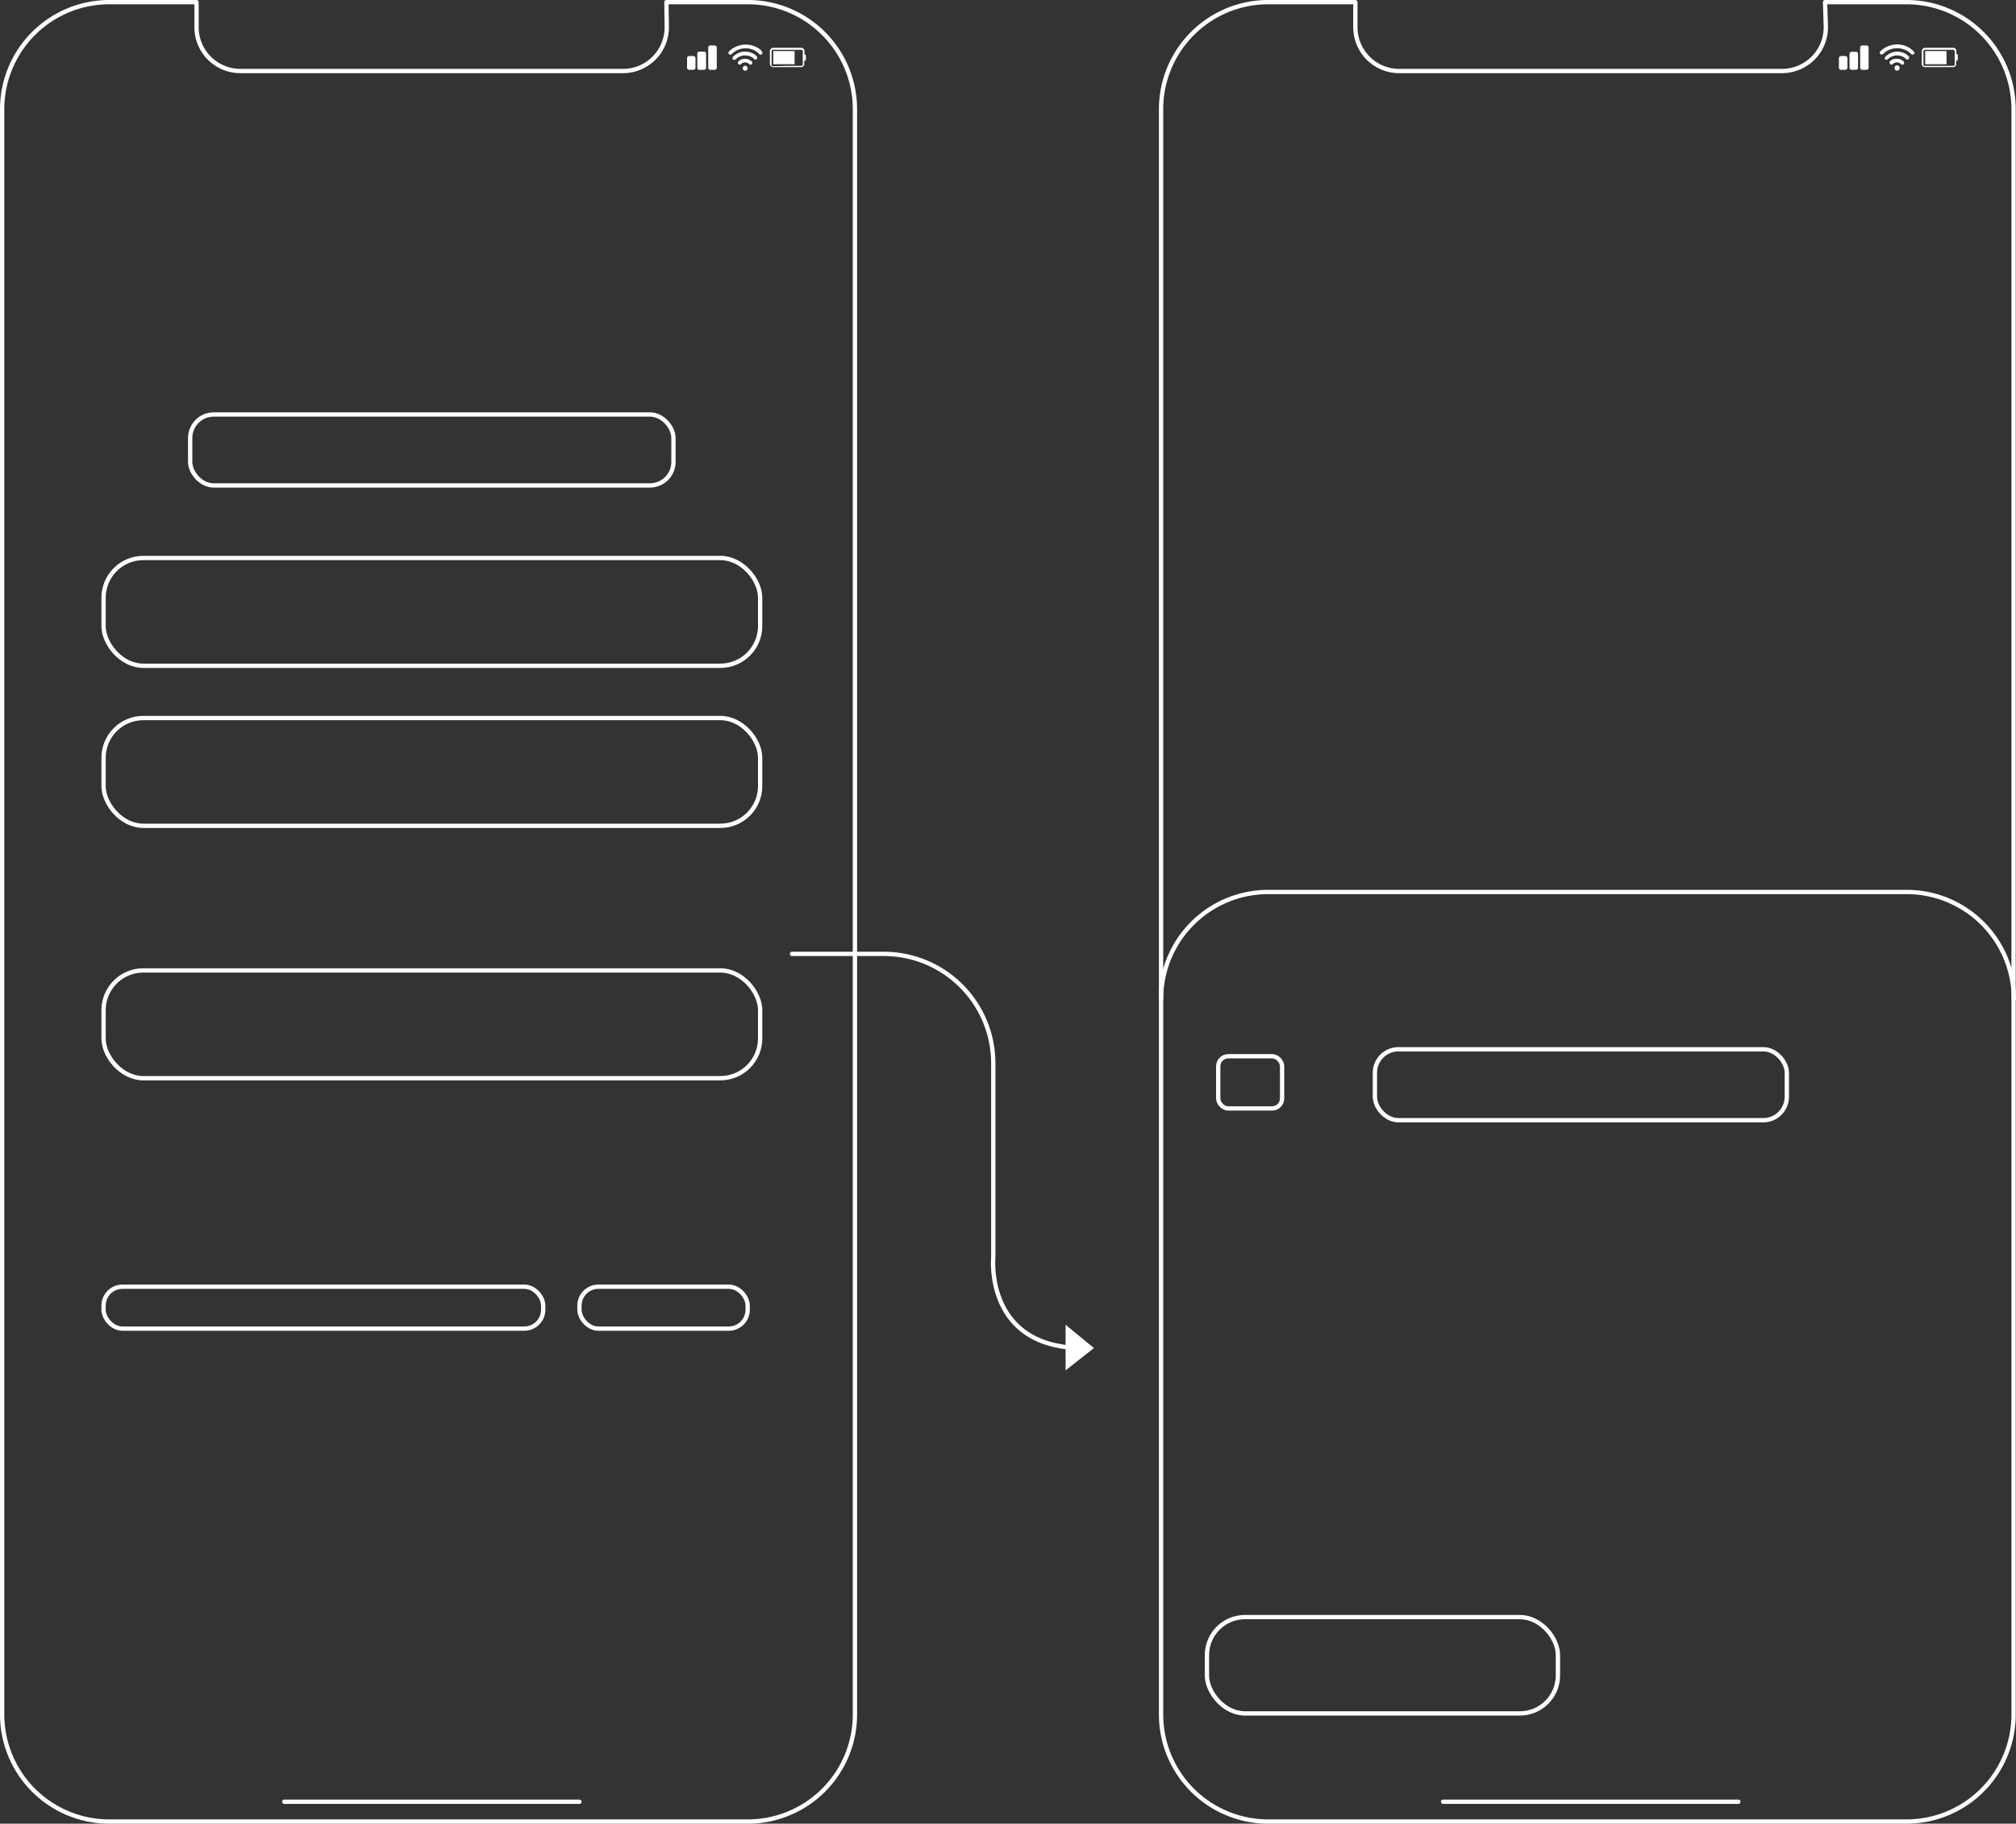 <svg xmlns="http://www.w3.org/2000/svg" viewBox="0 0 234.18 211.85"><rect x="0" y="0" width="234.18" height="211.85" fill="#333333" stroke="none"/><defs><style>.cls-1{fill:none;stroke:#fff;stroke-linecap:round;stroke-linejoin:round;stroke-width:0.5px;}.cls-2{fill:#fff;}</style></defs><g id="Capa_2" data-name="Capa 2"><g id="Capa_1-2" data-name="Capa 1"><path class="cls-1" d="M77.41.25h9.46A12.44,12.44,0,0,1,99.31,12.69V199.16A12.44,12.44,0,0,1,86.87,211.6H12.69A12.44,12.44,0,0,1,.25,199.16V12.69A12.44,12.44,0,0,1,12.69.25H22.83V3.16a5.09,5.09,0,0,0,5.09,5.09H72.36a5.08,5.08,0,0,0,5.09-5.17Z"/><line class="cls-1" x1="33.02" y1="209.3" x2="67.31" y2="209.3"/><rect class="cls-1" x="22.09" y="48.15" width="56.14" height="8.24" rx="2.73"/><rect class="cls-1" x="12.03" y="64.82" width="76.27" height="12.52" rx="4.62"/><rect class="cls-1" x="12.03" y="83.41" width="76.27" height="12.52" rx="4.62"/><rect class="cls-1" x="12.03" y="112.73" width="76.27" height="12.52" rx="4.62"/><rect class="cls-1" x="12.03" y="149.47" width="51.07" height="4.87" rx="2.2"/><rect class="cls-1" x="67.31" y="149.47" width="19.54" height="4.87" rx="2.2"/><path class="cls-1" d="M92,110.81h10.68a12.71,12.71,0,0,1,12.7,12.7v22.56s-1,10.34,10.15,10.53"/><polygon class="cls-2" points="123.78 153.89 123.78 159.19 127.07 156.6 123.78 153.89"/><path class="cls-1" d="M212,.25h9.46a12.44,12.44,0,0,1,12.44,12.44V199.16a12.44,12.44,0,0,1-12.44,12.44H147.31a12.44,12.44,0,0,1-12.44-12.44V12.69A12.44,12.44,0,0,1,147.31.25h10.13V3.16a5.09,5.09,0,0,0,5.1,5.09H207a5.09,5.09,0,0,0,5.09-5.17Z"/><line class="cls-1" x1="167.63" y1="209.3" x2="201.93" y2="209.3"/><rect class="cls-1" x="159.71" y="121.89" width="47.85" height="8.24" rx="2.73"/><rect class="cls-1" x="140.2" y="187.85" width="40.77" height="11.19" rx="4.42"/><rect class="cls-1" x="141.51" y="122.7" width="7.42" height="6.06" rx="1.16"/><path class="cls-1" d="M134.87,116.06a12.44,12.44,0,0,1,12.44-12.44h74.18a12.44,12.44,0,0,1,12.44,12.44"/><path class="cls-2" d="M223.24,5.89a.46.46,0,0,1,.08-.19.39.39,0,0,1,.34-.15h3.26a.37.37,0,0,1,.33.34c0,.12,0,.25,0,.37v0h0a.18.18,0,0,1,.17.17V6.9c0,.1-.07.15-.19.18v0c0,.13,0,.26,0,.39a.36.36,0,0,1-.33.33h-3.26a.4.4,0,0,1-.34-.16.46.46,0,0,1-.08-.19Zm2,1.76h1.67a.18.18,0,0,0,.15-.2V6s0-.06,0-.08a.2.2,0,0,0-.21-.14h-3.2a.2.2,0,0,0-.22.2V7.45a.19.19,0,0,0,0,.14.2.2,0,0,0,.17.06Z"/><path class="cls-2" d="M223.63,5.93h2.48V7.46h-2.48Z"/><path class="cls-2" d="M217.06,6.7V7.85a.24.24,0,0,1-.26.26h-.46a.24.24,0,0,1-.26-.25V5.54a.24.24,0,0,1,.26-.26h.46a.24.24,0,0,1,.26.26Z"/><path class="cls-2" d="M214.84,7.07V6.28a.25.25,0,0,1,.27-.26h.46a.24.24,0,0,1,.26.26V7.85a.24.24,0,0,1-.26.26h-.47a.25.25,0,0,1-.26-.26Z"/><path class="cls-2" d="M213.61,7.31V6.77a.25.25,0,0,1,.27-.26h.46a.25.25,0,0,1,.26.26V7.85a.25.25,0,0,1-.26.26h-.47a.24.24,0,0,1-.26-.25Z"/><path class="cls-2" d="M222.38,6.18s0,.07-.07.1a.21.21,0,0,1-.3,0l-.23-.21a2.34,2.34,0,0,0-1.05-.44,2.3,2.3,0,0,0-1.82.48l-.2.18a.22.22,0,0,1-.35-.13.2.2,0,0,1,.07-.2,2.66,2.66,0,0,1,1.37-.73,2.69,2.69,0,0,1,2.3.55,1.8,1.8,0,0,1,.2.19s0,.07.08.11Z"/><path class="cls-2" d="M220.34,6.44a1.54,1.54,0,0,0-1,.39l-.07.07a.23.23,0,0,1-.28,0,.2.2,0,0,1,0-.28,1.35,1.35,0,0,1,.32-.27A1.82,1.82,0,0,1,220.46,6a1.88,1.88,0,0,1,1.25.54.22.22,0,0,1,0,.31.21.21,0,0,1-.31,0,2,2,0,0,0-.31-.24A1.63,1.63,0,0,0,220.34,6.44Z"/><path class="cls-2" d="M220.37,6.84a1,1,0,0,1,.76.31.22.22,0,0,1,0,.3.21.21,0,0,1-.3,0,.69.69,0,0,0-.27-.17.66.66,0,0,0-.66.14s-.09.08-.15.08a.21.21,0,0,1-.22-.13.2.2,0,0,1,0-.24A1,1,0,0,1,220.37,6.84Z"/><path class="cls-2" d="M220.65,7.93a.28.28,0,0,1-.29.28.28.28,0,0,1-.28-.28.29.29,0,1,1,.57,0Z"/><path class="cls-2" d="M89.43,5.89a.64.64,0,0,1,.08-.19.4.4,0,0,1,.34-.15h3.26a.39.39,0,0,1,.34.34v.42h0a.17.17,0,0,1,.16.17V6.9c0,.1-.06.15-.19.18v0c0,.13,0,.26,0,.39a.35.35,0,0,1-.33.33H89.85a.41.41,0,0,1-.34-.16.64.64,0,0,1-.08-.19Zm2,1.76h1.68a.18.18,0,0,0,.14-.2V6a.19.19,0,0,0,0-.08.19.19,0,0,0-.2-.14H89.84a.19.19,0,0,0-.21.2c0,.51,0,1,0,1.51a.23.23,0,0,0,0,.14.22.22,0,0,0,.17.06Z"/><path class="cls-2" d="M89.82,5.93H92.3V7.46H89.82Z"/><path class="cls-2" d="M83.26,6.7V7.85a.24.24,0,0,1-.27.26h-.46a.24.24,0,0,1-.26-.25V5.54a.25.25,0,0,1,.26-.26H83a.25.25,0,0,1,.26.26Z"/><path class="cls-2" d="M81,7.07V6.28A.24.24,0,0,1,81.3,6h.46a.24.24,0,0,1,.26.26V7.85a.24.24,0,0,1-.25.26H81.3A.24.24,0,0,1,81,7.85Z"/><path class="cls-2" d="M79.81,7.31V6.77a.24.24,0,0,1,.26-.26h.46a.25.25,0,0,1,.26.26V7.85a.24.24,0,0,1-.26.26h-.47a.24.24,0,0,1-.25-.25Z"/><path class="cls-2" d="M88.57,6.18l-.06.1a.22.22,0,0,1-.31,0L88,6.08a2.35,2.35,0,0,0-1-.44,2.32,2.32,0,0,0-1.83.48l-.2.18a.22.22,0,0,1-.35-.13.22.22,0,0,1,.07-.2,2.77,2.77,0,0,1,3.67-.18A1.9,1.9,0,0,1,88.5,6a.41.41,0,0,1,.07.11Z"/><path class="cls-2" d="M86.53,6.44a1.49,1.49,0,0,0-1,.39l-.08.07a.21.21,0,0,1-.3-.3,1.4,1.4,0,0,1,.33-.27A1.81,1.81,0,0,1,86.66,6a1.86,1.86,0,0,1,1.24.54.21.21,0,0,1,0,.31.2.2,0,0,1-.3,0,3.65,3.65,0,0,0-.31-.24A1.7,1.7,0,0,0,86.53,6.44Z"/><path class="cls-2" d="M86.56,6.84a1.06,1.06,0,0,1,.77.31.22.22,0,0,1,0,.3.21.21,0,0,1-.3,0,.73.73,0,0,0-.26-.17.68.68,0,0,0-.67.14.22.22,0,0,1-.15.08.21.21,0,0,1-.22-.13.2.2,0,0,1,.05-.24A1,1,0,0,1,86.56,6.84Z"/><path class="cls-2" d="M86.84,7.93a.28.28,0,0,1-.29.28.28.28,0,0,1-.28-.28.3.3,0,0,1,.29-.29A.29.29,0,0,1,86.84,7.93Z"/></g></g></svg>